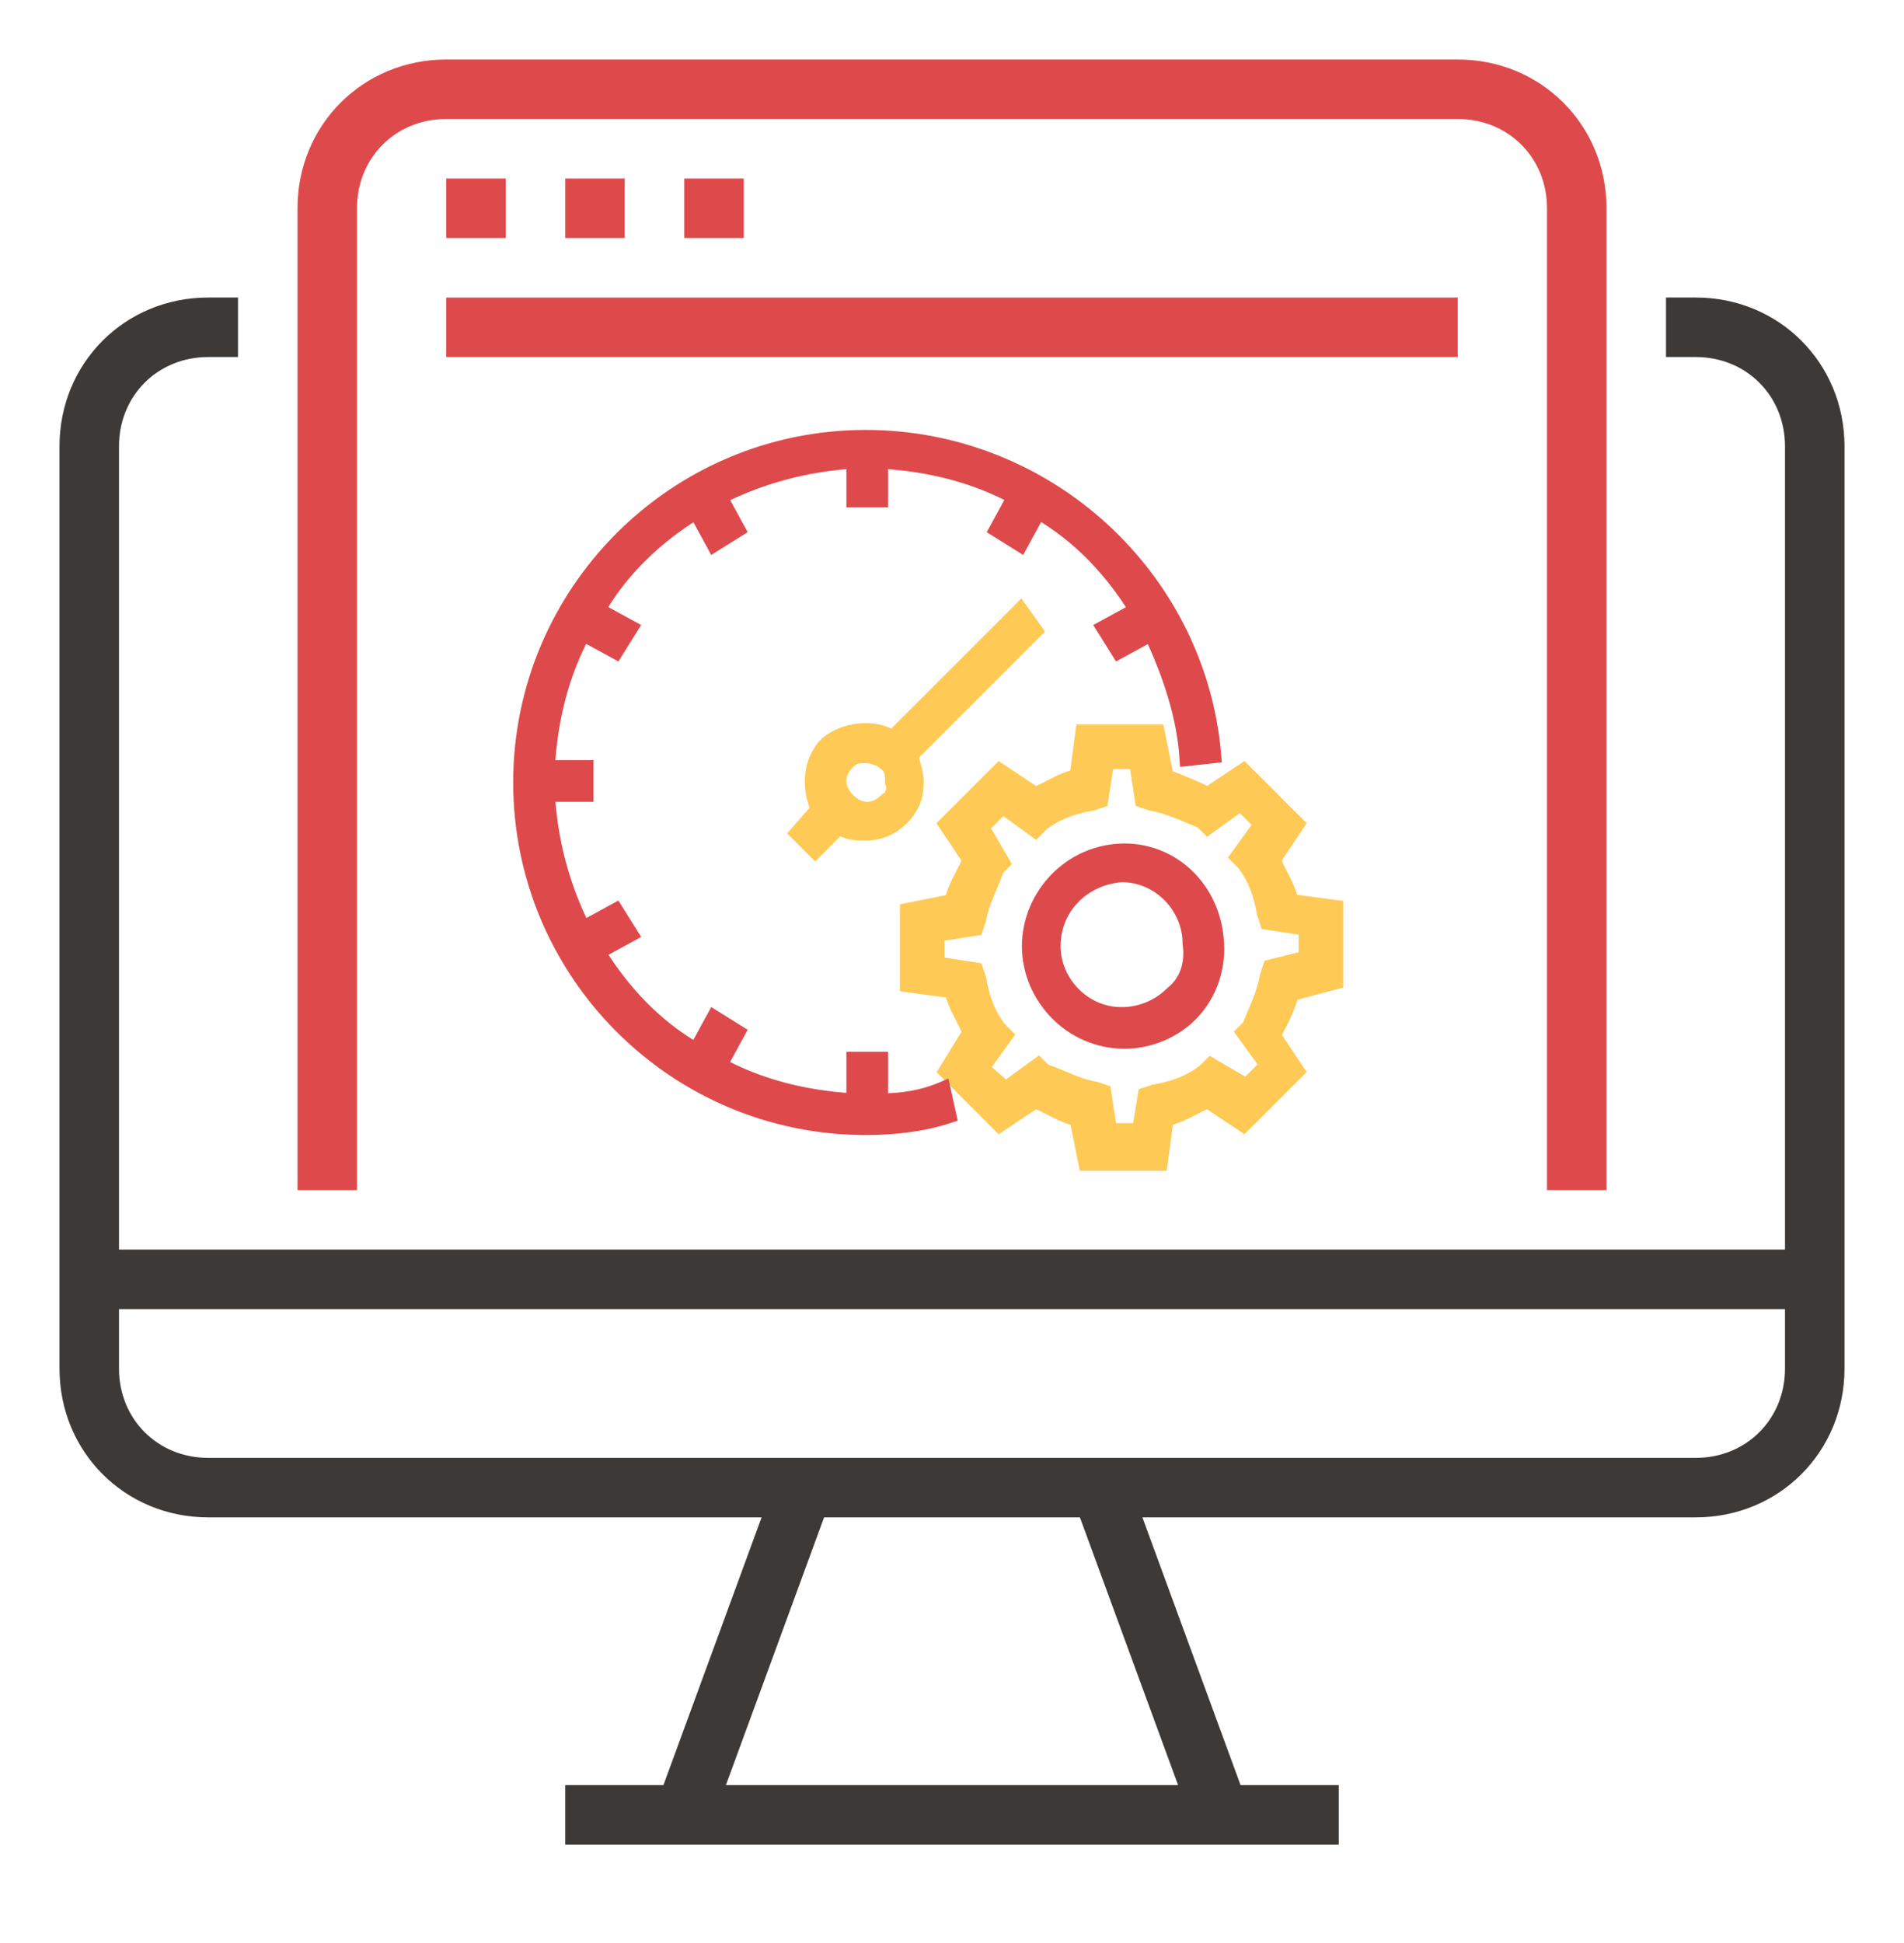 <?xml version="1.0" encoding="utf-8"?>
<!-- Generator: Adobe Illustrator 24.2.1, SVG Export Plug-In . SVG Version: 6.00 Build 0)  -->
<svg version="1.1" id="Layer_1" xmlns="http://www.w3.org/2000/svg" xmlns:xlink="http://www.w3.org/1999/xlink" x="0px" y="0px"
	 viewBox="0 0 64 65.3" style="enable-background:new 0 0 64 65.3;" xml:space="preserve">
<style type="text/css">
	.st0{fill:#3C3936;}
	.st1{fill:#DE4A4C;}
	.st2{fill:#FFC955;stroke:#FFC955;stroke-width:0.5;stroke-miterlimit:10;}
	.st3{fill:#DE4A4C;stroke:#DE4A4C;stroke-width:0.5;stroke-miterlimit:10;}
</style>
<path class="st0" d="M62,15c0-2.8-2.2-5-5-5h-1v2h1c1.7,0,3,1.3,3,3l0,27H4V15c0-1.7,1.3-3,3-3h1v-2H7c-2.8,0-5,2.2-5,5v28l0,0v3
	c0,2.8,2.2,5,5,5h18.6l-3.3,9H19v2h26v-2h-3.3l-3.3-9H57c2.8,0,5-2.2,5-5v-3L62,15z M39.6,60H24.4l3.3-9h8.6L39.6,60z M57,49H7
	c-1.7,0-3-1.3-3-3v-2h56v2C60,47.7,58.7,49,57,49z"/>
<path class="st1" d="M54,40V7c0-2.8-2.2-5-5-5H15c-2.8,0-5,2.2-5,5v33h2V7c0-1.7,1.3-3,3-3h34c1.7,0,3,1.3,3,3v33H54z"/>
<rect x="15" y="6" class="st1" width="2" height="2"/>
<rect x="19" y="6" class="st1" width="2" height="2"/>
<rect x="23" y="6" class="st1" width="2" height="2"/>
<rect x="15" y="10" class="st1" width="34" height="2"/>
<g>
	<path class="st2" d="M44.9,33v-2.5l-1.5-0.2c-0.1-0.5-0.4-0.9-0.6-1.4l0.8-1.2l-1.8-1.8l-1.2,0.8c-0.4-0.2-0.9-0.4-1.4-0.6
		l-0.3-1.5h-2.5l-0.2,1.5c-0.5,0.1-0.9,0.4-1.4,0.6l-1.2-0.8l-1.8,1.8l0.8,1.2c-0.2,0.5-0.5,0.9-0.6,1.4l-1.5,0.3v2.5l1.5,0.2
		c0.1,0.5,0.4,0.9,0.6,1.4L31.8,36l1.8,1.8l1.2-0.8c0.5,0.2,0.9,0.5,1.4,0.6l0.3,1.5H39l0.2-1.5c0.5-0.1,0.9-0.4,1.4-0.6l1.2,0.8
		l1.8-1.8l-0.8-1.2c0.2-0.4,0.5-0.9,0.6-1.4L44.9,33z M42.7,32.5l-0.1,0.3c-0.1,0.6-0.4,1.2-0.6,1.7l-0.2,0.2l0.8,1.1l-0.7,0.7
		l-1.2-0.7L40.5,36c-0.5,0.4-1.1,0.6-1.7,0.7l-0.3,0.1L38.3,38h-1l-0.2-1.3l-0.3-0.1c-0.6-0.1-1.1-0.4-1.7-0.6l-0.2-0.2l-1.1,0.8
		L33,35.9l0.8-1.1l-0.2-0.2c-0.4-0.5-0.6-1.1-0.7-1.7l-0.1-0.3l-1.3-0.2v-1l1.3-0.2l0.1-0.3c0.1-0.6,0.4-1.1,0.6-1.7l0.2-0.2
		L33,27.8l0.7-0.7l1.1,0.8l0.2-0.2c0.5-0.4,1.1-0.6,1.7-0.7l0.3-0.1l0.2-1.3h1l0.2,1.3l0.3,0.1c0.6,0.1,1.2,0.4,1.7,0.6l0.2,0.2
		l1.1-0.8l0.7,0.7l-0.8,1.1l0.2,0.2c0.4,0.5,0.6,1.1,0.7,1.7l0.1,0.3l1.3,0.2v1L42.7,32.5z"/>
	<path class="st3" d="M37.8,28.6c-1.8,0-3.2,1.5-3.2,3.2S36,35,37.8,35l0,0c0.9,0,1.7-0.4,2.2-0.9c0.6-0.6,0.9-1.4,0.9-2.2
		C40.9,30,39.5,28.6,37.8,28.6z M39.4,33.4c-0.4,0.4-1,0.7-1.7,0.7v0.5v-0.5c-1.3,0-2.3-1.1-2.3-2.3c0-1.3,1-2.3,2.3-2.4
		c1.3,0,2.3,1.1,2.3,2.3C40.1,32.4,39.9,33,39.4,33.4z"/>
	<path class="st3" d="M29.6,37v-1.4h-0.9V37c-1.7-0.1-3.2-0.5-4.5-1.2l0.6-1.1l-0.8-0.5l-0.6,1.1c-1.4-0.8-2.5-2-3.3-3.3l1.1-0.6
		l-0.5-0.8l-1.1,0.6c-0.7-1.4-1.1-2.9-1.2-4.5h1.3v-0.9h-1.3c0.1-1.7,0.5-3.2,1.2-4.5l1.1,0.6l0.5-0.8l-1.1-0.6
		c0.8-1.4,2-2.5,3.3-3.3l0.6,1.1l0.8-0.5l-0.6-1.1c1.4-0.7,2.9-1.1,4.5-1.2v1.3h0.9v-1.3c1.7,0.1,3.2,0.5,4.5,1.2l-0.6,1.1l0.8,0.5
		l0.6-1.1c1.4,0.8,2.5,2,3.3,3.3l-1.1,0.6l0.5,0.8l1.1-0.6c0.6,1.3,1.1,2.7,1.2,4.2l0.9-0.1c-0.5-6-5.6-10.7-11.7-10.7
		c-6.4,0-11.6,5.2-11.6,11.6s5.2,11.6,11.6,11.6c0.9,0,1.9-0.1,2.8-0.4l-0.2-0.9C31,36.9,30.3,37,29.6,37z"/>
	<path class="st2" d="M34.3,20.5L30,24.8c-0.6-0.4-1.6-0.3-2.2,0.2c-0.6,0.6-0.6,1.5-0.3,2.2L26.8,28l0.6,0.6l0.8-0.8
		c0.3,0.2,0.6,0.2,0.9,0.2c0.5,0,0.9-0.2,1.2-0.5c0.4-0.4,0.5-0.8,0.5-1.2c0-0.3-0.1-0.6-0.2-0.9l4.2-4.2L34.3,20.5z M29.8,26.9
		c-0.4,0.4-0.9,0.4-1.3,0c-0.4-0.4-0.4-0.9,0-1.3c0.2-0.2,0.4-0.2,0.6-0.2s0.5,0.1,0.6,0.2C30,25.8,30,26,30,26.3
		C30.1,26.5,30,26.8,29.8,26.9z"/>
</g>
</svg>
